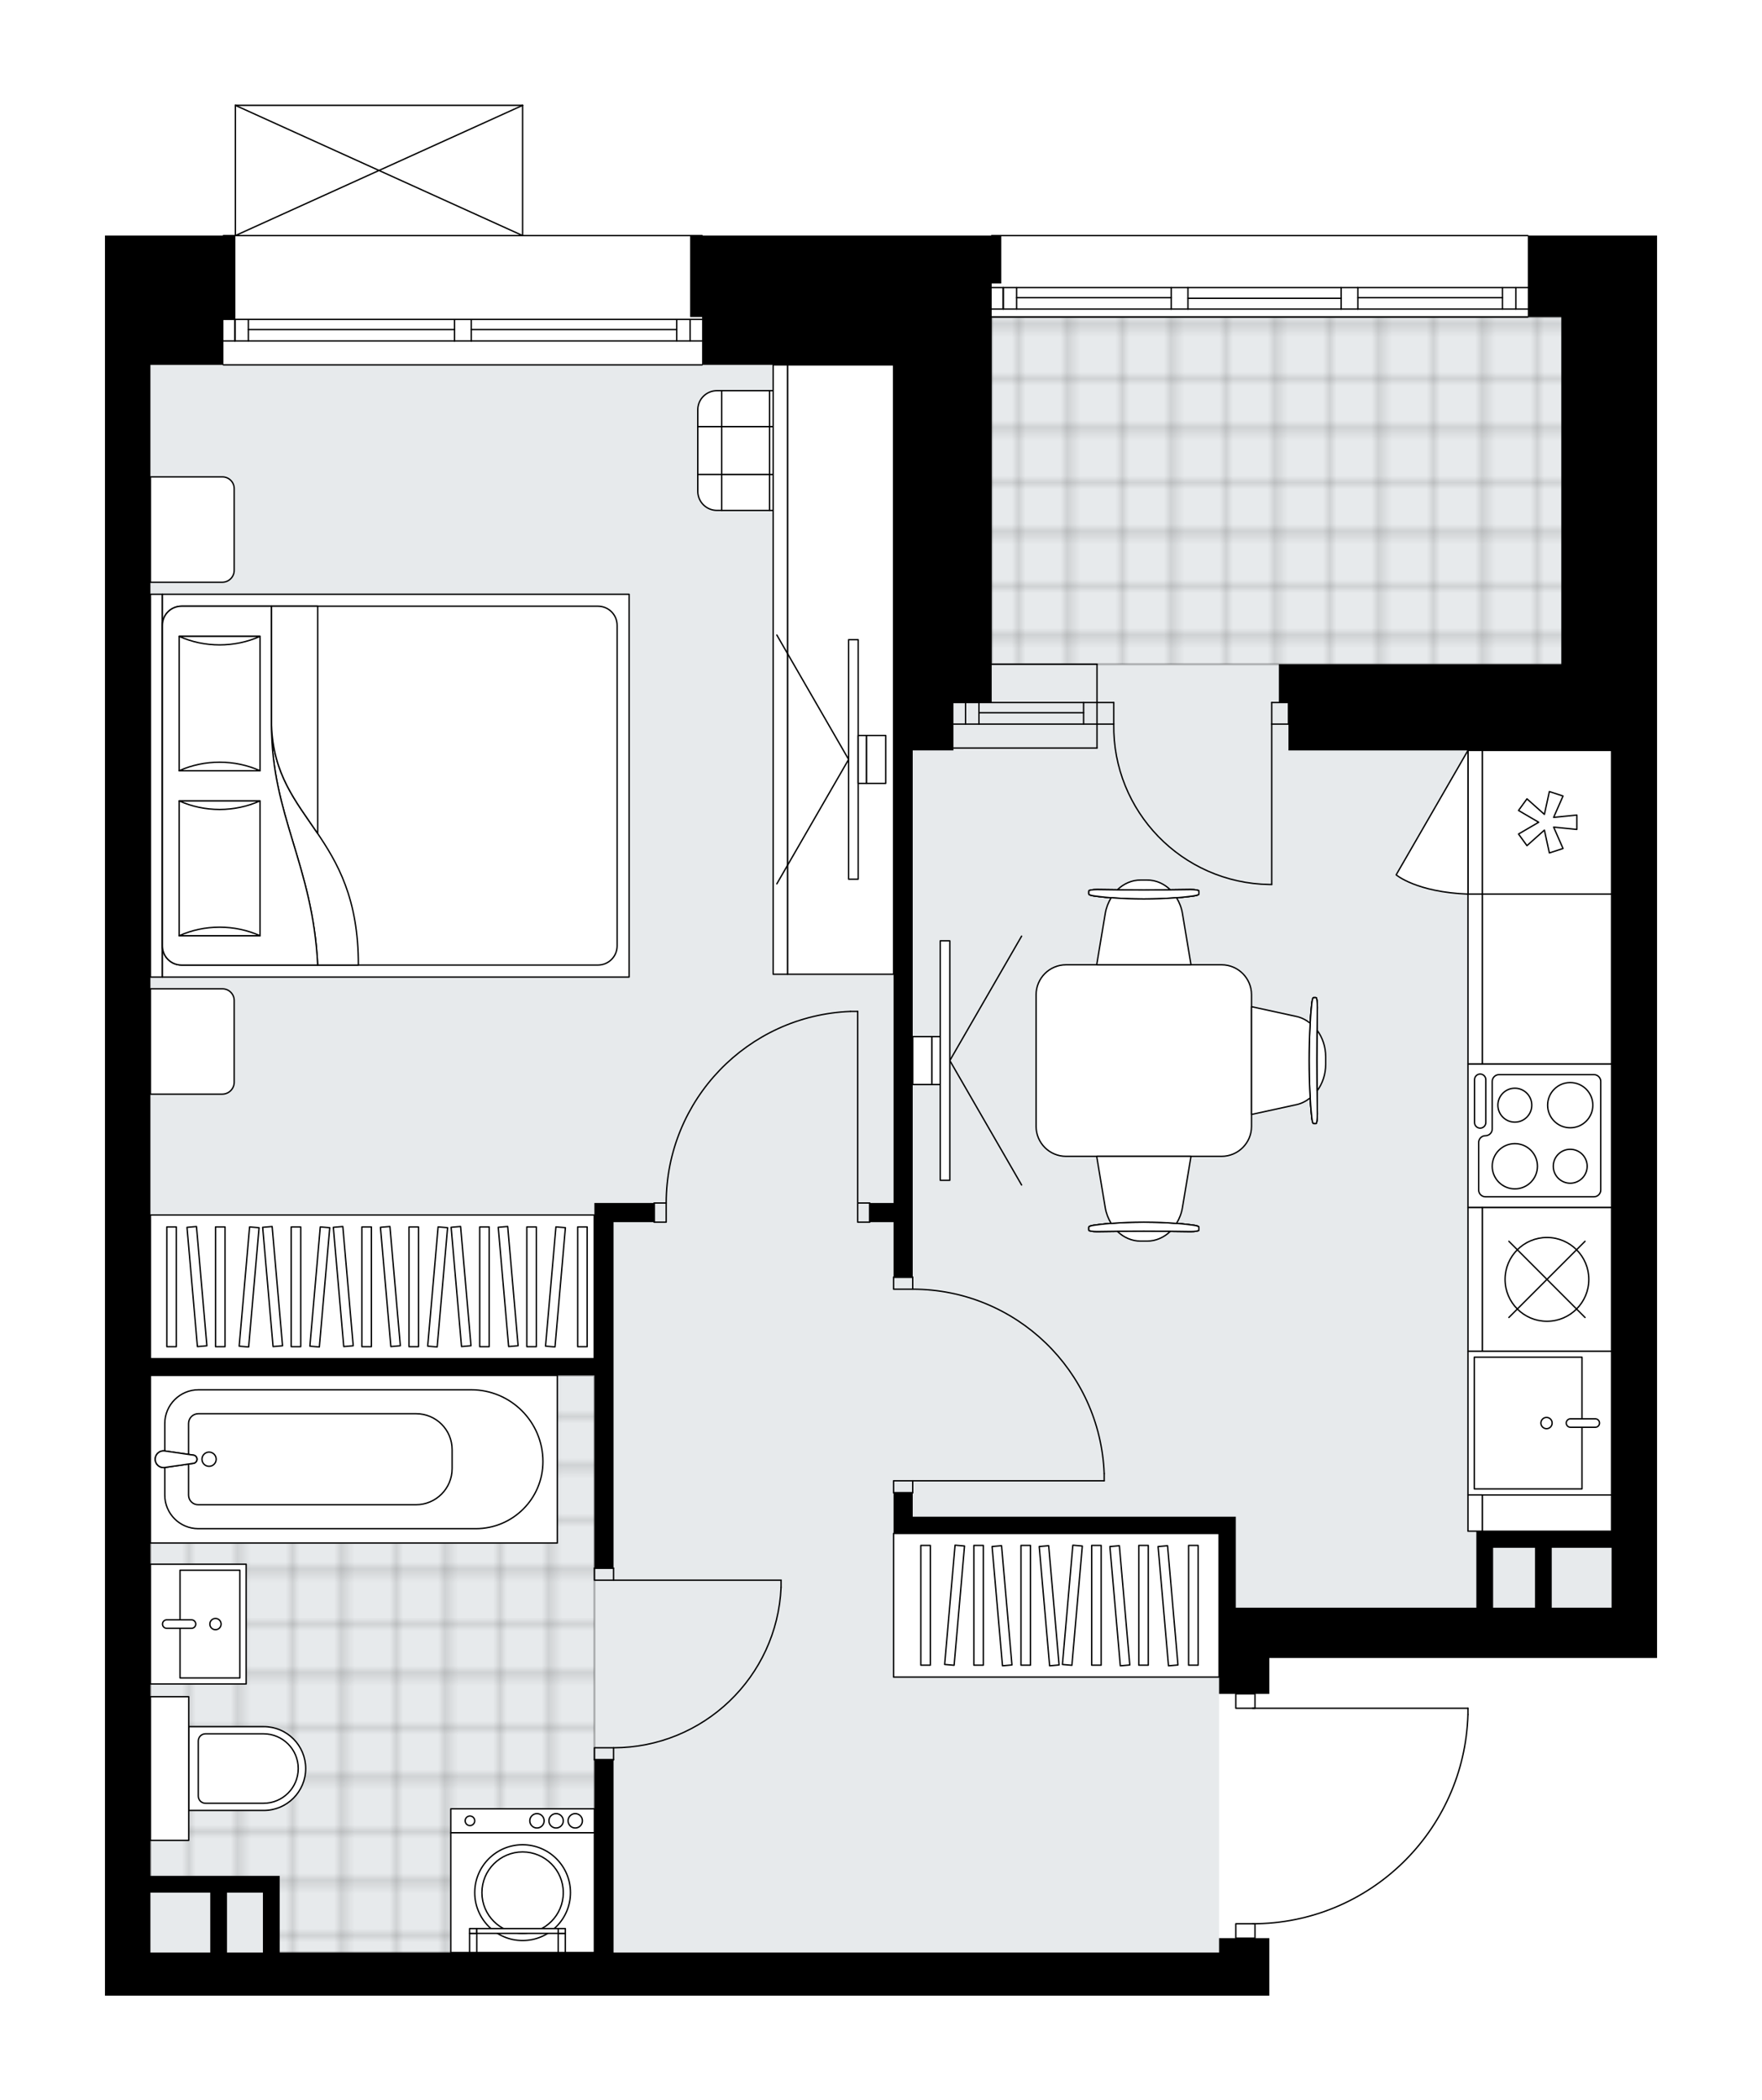 <svg xmlns="http://www.w3.org/2000/svg" xmlns:xlink="http://www.w3.org/1999/xlink" height="2000px" id="Layer_1" style="enable-background:new 0 0 1678.75 2000;" version="1.1" viewBox="0 0 1678.75 2000" width="1678.75px" x="0px" y="0px" xml:space="preserve">
<style type="text/css">
	.st0{fill:none;}
	.st1{opacity:0.25;fill:none;stroke:#000000;stroke-width:0.4;stroke-miterlimit:10;}
	.st2{fill:#FFFFFF;}
	.st3{fill:#E7EAEC;}
	
		.st4{fill:url(#SVGID_1_);stroke:#000000;stroke-width:2;stroke-linecap:round;stroke-linejoin:round;stroke-miterlimit:10;stroke-opacity:0.25;}
	
		.st5{fill:url(#SVGID_00000119830137274219346800000011912032111489385909_);stroke:#000000;stroke-width:2;stroke-linecap:round;stroke-linejoin:round;stroke-miterlimit:10;stroke-opacity:0.25;}
	.st6{fill:none;stroke:#000000;stroke-width:1.3;stroke-linecap:round;stroke-linejoin:round;stroke-miterlimit:10;}
	.st7{fill:#FFFFFF;stroke:#000000;stroke-width:1.3;stroke-linecap:round;stroke-linejoin:round;stroke-miterlimit:10;}
	.st8{font-family: 'Arial-BoldMT','Arial'; font-weight:bold;}
	.st9{font-size:119.515px;}
	.st10{font-size:101.128px;}
	.st11{font-family: 'ArialMT','Arial';}
	.st12{font-size:40px;}
</style>
<pattern height="14.57" id="New_Pattern_Swatch_2" patternUnits="userSpaceOnUse" style="overflow:visible;" viewBox="7.49 -22.06 14.57 14.57" width="14.57" x="-3933.13" y="-574.5">
	<g>
		<rect class="st0" height="14.57" width="14.57" x="7.49" y="-22.06" />
		<g>
			<rect class="st1" height="7.29" width="7.29" x="14.77" y="-7.49" />
		</g>
		<g>
			<rect class="st1" height="7.29" width="7.29" x="0.2" y="-7.49" />
		</g>
		<g>
			<rect class="st1" height="7.29" width="7.29" x="22.06" y="-14.77" />
		</g>
		<g>
			<rect class="st1" height="7.29" width="7.29" x="7.49" y="-14.77" />
			<rect class="st1" height="7.29" width="7.29" x="14.77" y="-22.06" />
		</g>
		<g>
			<rect class="st1" height="7.29" width="7.29" x="0.2" y="-22.06" />
		</g>
		<g>
			<rect class="st1" height="7.29" width="7.29" x="22.06" y="-29.35" />
		</g>
		<g>
			<rect class="st1" height="7.29" width="7.29" x="7.49" y="-29.35" />
		</g>
	</g>
</pattern>
<path class="st2" d="M1578.75,224.33v79.81v43.33V632.5v82.09  v816.34v47.88h-47.89h-321.52v34.2h-13.03c0,0,0,0,0,0v13.03h202.27c0.36,0,0.65,0.29,0.65,0.65v5.98c0,0,0,0.01,0,0.01  c0,0,0,0,0,0.01c-1.59,53.84-23.76,104.16-62.41,141.69c-37.94,36.84-87.74,57.41-140.52,58.16v13.07c0,0,0,0,0,0h13.03v54.73  h-47.89H935.72H100v-41.05V347.46v-43.33v-79.81h112.22c0,0,0,0,0,0c0-0.36,0.29-0.65,0.65-0.65h10.75V100.32c0,0,0-0.01,0-0.01  c0-0.04,0.01-0.07,0.02-0.11c0.01-0.05,0.01-0.1,0.03-0.15c0,0,0,0,0-0.01c0.01-0.02,0.03-0.04,0.04-0.06  c0.03-0.05,0.06-0.1,0.1-0.14c0.03-0.03,0.06-0.04,0.09-0.06c0.04-0.03,0.07-0.05,0.11-0.07c0.05-0.02,0.1-0.02,0.15-0.03  c0.03,0,0.06-0.02,0.09-0.02h0.02c0,0,0,0,0,0h273.59c0,0,0,0,0.01,0h0.01c0.03,0,0.05,0.01,0.08,0.02  c0.06,0.01,0.11,0.01,0.16,0.03c0.04,0.02,0.08,0.05,0.11,0.07c0.03,0.02,0.07,0.04,0.09,0.06c0.04,0.04,0.07,0.09,0.1,0.14  c0.01,0.02,0.03,0.04,0.04,0.06c0,0,0,0,0,0.01c0.02,0.04,0.02,0.1,0.03,0.15c0.01,0.04,0.02,0.07,0.02,0.11c0,0,0,0.01,0,0.01  v123.35h170.37c0.36,0,0.65,0.29,0.65,0.65c0,0,0,0,0,0h274.61c0,0,0,0,0,0c0-0.36,0.29-0.65,0.65-0.65h510.78  c0.36,0,0.65,0.29,0.65,0.65c0,0,0,0,0,0h31.27H1578.75z" id="background" />
<g id="floor">
	<polygon class="st3" points="1161.47,1530.92 1535.43,1530.92 1535.43,347.46 1535.43,301.86 944.84,301.86 944.84,347.46    143.32,347.46 143.32,1530.92 143.32,1859.28 1161.47,1859.28  " />
	<pattern id="SVGID_1_" patternTransform="matrix(6.588 0 0 6.588 20903.363 29690.453)" xlink:href="#New_Pattern_Swatch_2">
	</pattern>
	<polygon class="st4" points="261.2,1794.29 261.2,1859.28 566.32,1859.28 566.32,1309.74 143.32,1309.74 143.32,1794.29  " />
	
		<pattern id="SVGID_00000003827120861296554350000006930796132050332339_" patternTransform="matrix(6.588 0 0 6.588 20903.363 29690.453)" xlink:href="#New_Pattern_Swatch_2">
	</pattern>
	
		<polygon points="   1492.77,632.5 1492.77,301.86 944.84,301.86 944.84,632.5  " style="fill:url(#SVGID_00000003827120861296554350000006930796132050332339_);stroke:#000000;stroke-width:2;stroke-linecap:round;stroke-linejoin:round;stroke-miterlimit:10;stroke-opacity:0.25;" />
	<g id="LWPOLYLINE_00000079476738343465080590000002763455110859104186_">
		<rect class="st6" height="11.4" width="18.24" x="566.32" y="1493.3" />
	</g>
	<g id="LWPOLYLINE_00000168089361530872673340000011783471904544240309_">
		<rect class="st6" height="11.4" width="18.24" x="566.32" y="1664.32" />
	</g>
	<g id="LINE_00000167375847948192683210000013024470968702307466_">
		<line class="st6" x1="584.56" x2="566.32" y1="1493.3" y2="1493.3" />
	</g>
	<g id="LINE_00000090975820816872632880000017144900078246504087_">
		<line class="st6" x1="584.56" x2="566.32" y1="1675.72" y2="1675.72" />
	</g>
	<g id="LINE_00000016767817123297737020000002314690581021436062_">
		<line class="st6" x1="584.56" x2="744.18" y1="1504.7" y2="1504.7" />
	</g>
	<g id="ARC_00000158738763934608792310000001606541248774685073_">
		<path class="st6" d="M744.18,1511.54c-3.8,85.41-74.12,152.72-159.62,152.78" />
	</g>
	<g id="LINE_00000024709465052414005670000001712673225841441432_">
		<line class="st6" x1="744.18" x2="744.18" y1="1504.7" y2="1511.54" />
	</g>
	<g id="LWPOLYLINE_00000092440392166417628720000006142761386061605765_">
		<rect class="st6" height="11.4" width="18.24" x="851.35" y="1410.07" />
	</g>
	<g id="LWPOLYLINE_00000031200602504831085270000015235132705537762434_">
		<rect class="st6" height="11.4" width="18.24" x="851.35" y="1216.24" />
	</g>
	<g id="LINE_00000075140237799820094600000000835295951306174365_">
		<line class="st6" x1="869.59" x2="851.35" y1="1421.47" y2="1421.47" />
	</g>
	<g id="LINE_00000116955014589049770860000006626444925249195652_">
		<line class="st6" x1="869.59" x2="851.35" y1="1216.24" y2="1216.24" />
	</g>
	<g id="LINE_00000046337084703874118150000018058945025455022239_">
		<line class="st6" x1="869.59" x2="1052.01" y1="1410.07" y2="1410.07" />
	</g>
	<g id="LINE_00000150088032991288305000000005324945203940950172_">
		<line class="st6" x1="1052.01" x2="1052.01" y1="1403.23" y2="1410.07" />
	</g>
	<g id="ARC_00000113320017766793438470000006783428152540591272_">
		<path class="st6" d="M869.59,1227.64c98.09,0.05,178.62,77.57,182.42,175.58" />
	</g>
	<g id="LWPOLYLINE_00000118354697007016917900000001631958160100444047_">
		<rect class="st6" height="18.24" width="11.4" x="817.14" y="1145.56" />
	</g>
	<g id="LWPOLYLINE_00000163771219791028019650000005068870805730342846_">
		<rect class="st6" height="18.24" width="11.4" x="623.32" y="1145.56" />
	</g>
	<g id="LINE_00000088093264340130281790000006779844182289618592_">
		<line class="st6" x1="828.55" x2="828.55" y1="1145.56" y2="1163.8" />
	</g>
	<g id="LINE_00000151510264493733168150000006404131819948928661_">
		<line class="st6" x1="623.32" x2="623.32" y1="1145.56" y2="1163.8" />
	</g>
	<g id="LINE_00000031206306489098511820000013606952726054606232_">
		<line class="st6" x1="817.14" x2="817.14" y1="1145.56" y2="963.13" />
	</g>
	<g id="LINE_00000099634214510455880580000012095062351439640999_">
		<line class="st6" x1="810.3" x2="817.14" y1="963.13" y2="963.13" />
	</g>
	<g id="ARC_00000073723304534099878910000011167578524708103823_">
		<path class="st6" d="M634.72,1145.56c0.05-98.09,77.57-178.62,175.58-182.42" />
	</g>
	<g id="LWPOLYLINE_00000106853010048542270240000016351989532446142652_">
		<rect class="st6" height="13.68" width="18.24" x="1177.43" y="1831.92" />
	</g>
	<g id="LWPOLYLINE_00000001646558533880439580000014479852008642583720_">
		<rect class="st6" height="13.68" width="18.24" x="1177.43" y="1613.01" />
	</g>
	<g id="LWPOLYLINE_00000033368889136862343040000011351295295199950496_">
		<path class="st6" d="M1398.59,1632.67c-3.29,110.98-94.2,199.24-205.22,199.25" />
	</g>
	<g id="LINE_00000036244903339031707640000016217098832764444071_">
		<line class="st6" x1="1193.37" x2="1398.59" y1="1626.69" y2="1626.69" />
	</g>
	<g id="LINE_00000143578334728870110480000000774085236715841682_">
		<line class="st6" x1="1398.59" x2="1398.59" y1="1626.69" y2="1632.67" />
	</g>
	<g id="ARC_00000020363410183849138430000000354647288855743882_">
		<path class="st6" d="M1061.13,689.5c-1.24,83.12,65.13,151.52,148.26,152.76c0.75,0.01,1.49,0.02,2.24,0.02" />
	</g>
	<g id="LINE_00000041999199859982109310000013379686800993958049_">
		<line class="st6" x1="1211.63" x2="1211.63" y1="689.5" y2="842.28" />
	</g>
	<g id="LINE_00000017495312176280636600000000587134996697291153_">
		<line class="st6" x1="1045.17" x2="1061.13" y1="689.5" y2="689.5" />
	</g>
	<g id="LINE_00000103263872466359020360000008128681215976884659_">
		<line class="st6" x1="1061.13" x2="1061.13" y1="689.5" y2="668.98" />
	</g>
	<g id="LINE_00000067226556071660960600000016842744277139771041_">
		<line class="st6" x1="1061.13" x2="1045.17" y1="668.98" y2="668.98" />
	</g>
	<g id="LINE_00000096025032232162929040000005561192894558190747_">
		<line class="st6" x1="1227.59" x2="1211.63" y1="668.98" y2="668.98" />
	</g>
	<g id="LINE_00000044156369847815742880000002037047774916292799_">
		<line class="st6" x1="1211.63" x2="1211.63" y1="668.98" y2="689.5" />
	</g>
	<g id="LINE_00000119104939380269263840000006038208162398786232_">
		<line class="st6" x1="1211.63" x2="1227.59" y1="689.5" y2="689.5" />
	</g>
	<g id="LINE_00000147198118965658083790000009099950296517147811_">
		<line class="st6" x1="1227.59" x2="1227.59" y1="668.98" y2="689.5" />
	</g>
	<g id="LINE_00000013889399208055650210000014328422765209251974_">
		<line class="st6" x1="212.87" x2="668.93" y1="224.33" y2="224.33" />
	</g>
	<g id="LINE_00000177461935585843156500000000162817904951241629_">
		<line class="st6" x1="668.93" x2="448.99" y1="324.66" y2="324.66" />
	</g>
	<g id="LINE_00000012444945395133309880000007020068154329367966_">
		<line class="st6" x1="433.03" x2="212.87" y1="324.66" y2="324.66" />
	</g>
	<g id="LINE_00000124142912954580892260000006919061211455940527_">
		<line class="st6" x1="223.87" x2="223.87" y1="304.14" y2="324.66" />
	</g>
	<g id="LINE_00000155141599856101334960000005974950331945888144_">
		<line class="st6" x1="657.53" x2="657.53" y1="304.14" y2="324.66" />
	</g>
	<g id="LINE_00000108285289803360531510000009157205616979436943_">
		<line class="st6" x1="668.93" x2="448.99" y1="304.14" y2="304.14" />
	</g>
	<g id="LINE_00000017481250182110259320000012403224587300916153_">
		<line class="st6" x1="433.03" x2="212.87" y1="304.14" y2="304.14" />
	</g>
	<g id="LINE_00000052087559621281161620000015758951908211219606_">
		<line class="st6" x1="433.03" x2="236.64" y1="313.83" y2="313.83" />
	</g>
	<g id="LINE_00000180341777046029788690000018036910005089507720_">
		<line class="st6" x1="644.76" x2="448.99" y1="313.83" y2="313.83" />
	</g>
	<g id="LINE_00000036224773555322709360000004861840107606020228_">
		<line class="st6" x1="644.76" x2="644.76" y1="324.66" y2="304.14" />
	</g>
	<g id="LINE_00000001663655128493420290000008480158487614881161_">
		<line class="st6" x1="223.87" x2="223.87" y1="304.14" y2="324.66" />
	</g>
	<g id="LINE_00000142860316647154268880000004163704157492377257_">
		<line class="st6" x1="236.64" x2="236.64" y1="324.66" y2="304.14" />
	</g>
	<g id="LINE_00000048463191009792440490000008812324475039415437_">
		<line class="st6" x1="448.99" x2="448.99" y1="304.14" y2="324.66" />
	</g>
	<g id="LINE_00000179618751278819441550000015643520802862584960_">
		<line class="st6" x1="448.99" x2="433.03" y1="324.66" y2="324.66" />
	</g>
	<g id="LINE_00000162348076350589008830000008542438300081178767_">
		<line class="st6" x1="433.03" x2="433.03" y1="324.66" y2="304.14" />
	</g>
	<g id="LINE_00000075872702054868623220000018023566772088172697_">
		<line class="st6" x1="433.03" x2="448.99" y1="304.14" y2="304.14" />
	</g>
	<g id="LINE_00000065796002647049509600000009928473091935797390_">
		<line class="st6" x1="668.93" x2="212.87" y1="347.46" y2="347.46" />
	</g>
	<g id="LINE_00000158001476295214717100000014510984338791157407_">
		<line class="st6" x1="1045.17" x2="908.36" y1="689.5" y2="689.5" />
	</g>
	<g id="LINE_00000114783418334582282770000003986524937054504086_">
		<line class="st6" x1="1045.17" x2="908.36" y1="668.98" y2="668.98" />
	</g>
	<g id="LINE_00000156570016880209479010000004207228144472604061_">
		<line class="st6" x1="1032.4" x2="932.69" y1="678.68" y2="678.68" />
	</g>
	<g id="LINE_00000096017023827889556070000007481290577006835376_">
		<line class="st6" x1="919.92" x2="919.92" y1="689.5" y2="668.98" />
	</g>
	<g id="LINE_00000013159660736839414070000004392444719029590952_">
		<line class="st6" x1="1032.4" x2="1032.4" y1="689.5" y2="668.98" />
	</g>
	<g id="LINE_00000142898476660300375340000004919580288820470193_">
		<line class="st6" x1="1045.17" x2="908.36" y1="712.3" y2="712.3" />
	</g>
	<g id="LINE_00000061450568193433061990000004111675246695512192_">
		<line class="st6" x1="944.84" x2="1045.17" y1="632.49" y2="632.49" />
	</g>
	<g id="LINE_00000069359849209233555530000001339871527430911908_">
		<line class="st6" x1="932.69" x2="932.69" y1="689.52" y2="668.99" />
	</g>
	<g id="LINE_00000107577489816834912260000011540998148118537646_">
		<line class="st6" x1="1045.17" x2="1045.17" y1="712.3" y2="632.49" />
	</g>
	<g id="LINE_00000060722481098472337300000017113021397858158732_">
		<line class="st6" x1="944.84" x2="1455.62" y1="224.33" y2="224.33" />
	</g>
	<g id="LINE_00000127741241806594025110000015258145600374949761_">
		<line class="st6" x1="955.83" x2="955.83" y1="273.81" y2="294.33" />
	</g>
	<g id="LINE_00000018226297255765179180000017784012384232017821_">
		<line class="st6" x1="1444.22" x2="1444.22" y1="273.81" y2="294.33" />
	</g>
	<g id="LINE_00000142890573612284843320000001204874769622640037_">
		<line class="st6" x1="1115.86" x2="968.6" y1="283.5" y2="283.5" />
	</g>
	<g id="LINE_00000136400589909564623980000012839910546822027651_">
		<line class="st6" x1="1431.45" x2="1293.72" y1="283.5" y2="283.5" />
	</g>
	<g id="LINE_00000168805764661381343290000002017102064318476460_">
		<line class="st6" x1="1431.45" x2="1431.45" y1="294.33" y2="273.81" />
	</g>
	<g id="LINE_00000138557202913164074650000014224025124260159626_">
		<line class="st6" x1="955.83" x2="955.83" y1="273.81" y2="294.33" />
	</g>
	<g id="LINE_00000008866295040248273800000010152558501275616419_">
		<line class="st6" x1="968.6" x2="968.6" y1="294.33" y2="273.81" />
	</g>
	<g id="LINE_00000011713347813492389310000002180070320840990371_">
		<line class="st6" x1="1131.82" x2="1131.82" y1="273.81" y2="294.33" />
	</g>
	<g id="LINE_00000047019482989733397130000006816396093632275630_">
		<line class="st6" x1="1131.82" x2="1115.86" y1="294.33" y2="294.33" />
	</g>
	<g id="LINE_00000125565672603867022530000001723180666960396455_">
		<line class="st6" x1="1115.86" x2="1115.86" y1="294.33" y2="273.81" />
	</g>
	<g id="LINE_00000091004729903650446740000006828977440694302625_">
		<line class="st6" x1="1115.86" x2="1131.82" y1="273.81" y2="273.81" />
	</g>
	<g id="LINE_00000150823500935990388260000008489633767740009369_">
		<line class="st6" x1="1455.62" x2="944.84" y1="301.86" y2="301.86" />
	</g>
	<g id="LINE_00000177458336114008919220000001256357686044671388_">
		<line class="st6" x1="1293.72" x2="1293.72" y1="273.81" y2="294.33" />
	</g>
	<g id="LINE_00000030446729056674825550000001474818649268789169_">
		<line class="st6" x1="1293.72" x2="1277.76" y1="294.33" y2="294.33" />
	</g>
	<g id="LINE_00000151534196673924451930000007728521744416113298_">
		<line class="st6" x1="1277.76" x2="1277.76" y1="294.33" y2="273.81" />
	</g>
	<g id="LINE_00000098932953906792268650000018128752969200763295_">
		<line class="st6" x1="1277.76" x2="1293.72" y1="273.81" y2="273.81" />
	</g>
	<g id="LINE_00000075851899662390799760000006885589988152736677_">
		<line class="st6" x1="1277.76" x2="1131.82" y1="284.07" y2="284.07" />
	</g>
	<g id="LWPOLYLINE_00000146459769526044738380000012627699002957528456_">
		<line class="st6" x1="1293.72" x2="1455.62" y1="273.81" y2="273.81" />
	</g>
	<g id="LWPOLYLINE_00000034079792174882221050000006868162197132203658_">
		<line class="st6" x1="1277.76" x2="1131.82" y1="273.81" y2="273.81" />
	</g>
	<g id="LWPOLYLINE_00000002381073924289032710000007896722182666803344_">
		<line class="st6" x1="1115.86" x2="944.84" y1="273.81" y2="273.81" />
	</g>
	<g id="LWPOLYLINE_00000159457167024108838110000008934303485267046557_">
		<line class="st6" x1="1293.72" x2="1455.62" y1="294.33" y2="294.33" />
	</g>
	<g id="LWPOLYLINE_00000103245867877877682690000009430564139189613752_">
		<line class="st6" x1="1277.76" x2="1131.82" y1="294.33" y2="294.33" />
	</g>
	<g id="LWPOLYLINE_00000137097268145096334430000004811927627105203610_">
		<line class="st6" x1="1115.86" x2="944.84" y1="294.33" y2="294.33" />
	</g>
	<g id="LINE_00000140696774759849099470000014114736885972022197_">
		<line class="st6" x1="224.27" x2="497.91" y1="100.32" y2="100.32" />
	</g>
	<g id="LINE_00000094612857740765930540000003913979837765232061_">
		<line class="st6" x1="497.91" x2="497.91" y1="100.32" y2="224.33" />
	</g>
	<g id="LINE_00000003821565195215139010000010791851346877228715_">
		<line class="st6" x1="224.27" x2="224.27" y1="224.33" y2="100.32" />
	</g>
	<g id="LWPOLYLINE_00000005249162332879859390000014756840121141376441_">
		<line class="st6" x1="497.91" x2="224.27" y1="224.33" y2="100.32" />
	</g>
	<g id="LWPOLYLINE_00000060712904714292775920000011952581369829506728_">
		<line class="st6" x1="224.27" x2="497.91" y1="224.33" y2="100.32" />
	</g>
	<path d="M1487.54,224.33h-31.92v77.53h31.92v2.28v43.33V632.5h-259.95h-9.12v36.48h9.12v45.61h307.84v743.37h-57.01h-15.96v0.19   l-0.05-0.19h-39.86h-15.96v72.97h-229.17v-86.65h-15.96H869.59v-22.8h-18.24v22.8v15.96h310.12v70.69v47.88v34.2h47.89v-34.2   h321.52h47.89v-47.88V714.58V632.5V347.46v-43.33v-79.81H1487.54z M1422.56,1530.92v-57.01h39.9v57.01H1422.56z M1535.43,1530.92   h-4.56h-52.45v-57.01h57.01V1530.92z" />
	<polygon points="668.93,347.46 851.35,347.46 851.35,668.98 851.35,714.58 851.35,1145.55 828.55,1145.55 828.55,1163.8    851.35,1163.8 851.35,1216.24 869.59,1216.24 869.59,714.58 908.36,714.58 908.36,668.98 944.84,668.98 944.84,301.86    944.84,269.93 953.96,269.93 953.96,224.33 944.84,224.33 657.53,224.33 657.53,301.86 668.93,301.86  " />
	<path d="M1161.47,1859.28H935.72H584.56v-183.56h-18.24v183.56H266.46v-57.01v-15.96h-50.17h-72.97v-476.58h422.99v183.56h18.24   v-329.5h38.76v-18.24h-38.76h-18.24v148.22H143.32V347.46h69.55v-43.33h11.4v-79.81H100v79.81v43.33v1511.82v41.05h835.72h225.75   h47.89v-54.73h-47.89V1859.28z M143.32,1859.28v-57.01h57.01v57.01H143.32z M216.29,1859.28v-57.01h34.2v57.01H216.29z" />
</g>
<g id="mebel">
	<g>
		
			<rect class="st7" height="22.8" transform="matrix(-1 -1.224647e-16 1.224647e-16 -1 995.814 3467.729)" width="136.82" x="429.5" y="1722.46" />
		
			<rect class="st7" height="114.01" transform="matrix(-1 -1.224647e-16 1.224647e-16 -1 995.814 3604.546)" width="136.82" x="429.5" y="1745.27" />
		<g id="CIRCLE_00000007406462380799825890000007070746691634236812_">
			<circle class="st7" cx="497.91" cy="1802.27" r="45.61" />
		</g>
		<g id="CIRCLE_00000016759432797241255510000008947277867906200503_">
			<circle class="st7" cx="497.91" cy="1802.27" r="38.76" />
		</g>
		<g id="CIRCLE_00000049200998363345697600000006812561167391605912_">
			<circle class="st7" cx="447.74" cy="1733.86" r="4.56" />
		</g>
		<g id="CIRCLE_00000084489090882181376500000001747419461139215505_">
			<circle class="st7" cx="511.59" cy="1733.86" r="6.84" />
		</g>
		<g id="CIRCLE_00000133523525551864057940000016359394970743112839_">
			<circle class="st7" cx="529.83" cy="1733.86" r="6.84" />
		</g>
		<g id="CIRCLE_00000039092021367156749770000015767334773159886516_">
			<circle class="st7" cx="548.07" cy="1733.86" r="6.84" />
		</g>
	</g>
	<g>
		
			<rect class="st7" height="91.21" transform="matrix(-4.490737e-11 1 -1 -4.490737e-11 1735.48 1357.619)" width="114.02" x="131.92" y="1500.94" />
		
			<rect class="st7" height="57.01" transform="matrix(-4.484875e-11 1 -1 -4.484875e-11 1746.555 1346.497)" width="102.61" x="148.72" y="1518.02" />
		<path class="st7" d="M186.51,1546.53L186.51,1546.53c0-2.23-1.81-4.03-4.03-4.03h-23.64c-2.23,0-4.03,1.81-4.03,4.03l0,0    c0,2.23,1.81,4.03,4.03,4.03h23.64C184.7,1550.56,186.51,1548.75,186.51,1546.53z" />
		<circle class="st7" cx="205.29" cy="1546.53" r="5.36" />
	</g>
	<g>
		
			<rect class="st7" height="387.65" transform="matrix(1.345733e-10 -1 1 1.345733e-10 -1052.396 1726.692)" width="159.62" x="257.34" y="1195.72" />
		<g id="ARC_00000043450189844772626070000009188991643473929108_">
			<path class="st7" d="M156.99,1397.42c-0.76,0.11-1.54,0.11-2.3,0c-4.35-0.63-7.36-4.67-6.73-9.02c0.63-4.35,4.67-7.36,9.02-6.73     l27.84,4.06c1.29,0.38,2.29,1.39,2.68,2.68c0.63,2.11-0.57,4.32-2.68,4.95L156.99,1397.42z" />
		</g>
		<path class="st7" d="M157.01,1355.57v26.1l27.83,4.06c1.29,0.38,2.29,1.39,2.68,2.68c0.63,2.11-0.57,4.32-2.68,4.95l-27.83,4.06    v26.33c0,17.63,14.29,31.92,31.92,31.92h264.46c35.29,0,63.9-28.61,63.9-63.9c0-37.75-30.61-68.36-68.36-68.36H189.16    C171.4,1323.42,157.01,1337.81,157.01,1355.57z" />
		<path class="st7" d="M179.65,1355.5v29.47l5.19,0.76c1.29,0.38,2.29,1.39,2.68,2.68c0.63,2.11-0.57,4.32-2.68,4.95l-5.19,0.76    v29.63c0,5.04,4.08,9.12,9.12,9.12h207.56c19.01,0,34.42-15.41,34.42-34.42v-18.03c0-18.89-15.31-34.2-34.2-34.2H188.93    C183.8,1346.22,179.65,1350.37,179.65,1355.5z" />
		<g id="ARC_00000115498023221827259830000011580904152302223235_">
			<path class="st7" d="M156.99,1397.42c-0.76,0.11-1.54,0.11-2.3,0c-4.35-0.63-7.36-4.67-6.73-9.02c0.63-4.35,4.67-7.36,9.02-6.73     l27.84,4.06c1.29,0.38,2.29,1.39,2.68,2.68c0.63,2.11-0.57,4.32-2.68,4.95L156.99,1397.42z" />
		</g>
		<circle class="st7" cx="199.19" cy="1389.54" r="6.77" />
	</g>
	<g>
		<path class="st7" d="M291.24,1684.09L291.24,1684.09c0-22.04-17.87-39.9-39.9-39.9h-71.53V1724h71.53    C273.38,1724,291.24,1706.13,291.24,1684.09z" />
		
			<rect class="st7" height="36.48" transform="matrix(8.938254e-11 1 -1 8.938254e-11 1845.662 1522.528)" width="136.82" x="93.16" y="1665.85" />
		<path class="st7" d="M284.16,1684.09L284.16,1684.09c0-18.26-14.8-33.06-33.06-33.06h-55.33c-3.78,0-6.84,3.06-6.84,6.84v52.45    c0,3.78,3.06,6.84,6.84,6.84h55.33C269.36,1717.16,284.16,1702.36,284.16,1684.09z" />
	</g>
	<g>
		
			<rect class="st7" height="18.24" transform="matrix(-1 -4.387391e-11 4.387391e-11 -1 1070.424 3700.317)" width="6.84" x="531.79" y="1841.04" />
		
			<rect class="st7" height="4.56" transform="matrix(-1 -4.387391e-11 4.387391e-11 -1 1070.424 3677.514)" width="6.84" x="531.79" y="1836.48" />
		
			<rect class="st7" height="18.24" transform="matrix(-1 -4.679913e-11 4.679913e-11 -1 901.684 3700.317)" width="6.84" x="447.42" y="1841.04" />
		
			<rect class="st7" height="4.56" transform="matrix(-1 -4.679913e-11 4.679913e-11 -1 901.684 3677.514)" width="6.84" x="447.42" y="1836.48" />
		<rect class="st7" height="4.56" width="77.53" x="454.26" y="1836.48" />
	</g>
	<g>
		
			<rect class="st7" height="136.82" transform="matrix(-4.496155e-11 1 -1 -4.496155e-11 2822.145 -111.898)" width="136.83" x="1398.61" y="1286.72" />
		
			<rect class="st7" height="102.61" transform="matrix(-4.480257e-11 1 -1 -4.480257e-11 2811.023 -100.823)" width="125.41" x="1393.22" y="1303.79" />
		<path class="st7" d="M1492.25,1355.1L1492.25,1355.1c0-2.23,1.81-4.03,4.03-4.03h23.64c2.23,0,4.03,1.81,4.03,4.03l0,0    c0,2.23-1.81,4.03-4.03,4.03h-23.64C1494.05,1359.13,1492.25,1357.33,1492.25,1355.1z" />
		<circle class="st7" cx="1473.46" cy="1355.1" r="5.36" />
	</g>
	<g>
		
			<rect class="st7" height="136.82" transform="matrix(-4.495089e-11 1 -1 -4.495089e-11 2548.508 -385.535)" width="136.82" x="1398.61" y="1013.08" />
		<path class="st7" d="M1518.64,1023.34h-90.45c-3.57,0-6.46,2.89-6.46,6.46v45.23c0,3.57-2.89,6.46-6.46,6.46l0,0    c-3.57,0-6.46,2.89-6.46,6.46v45.23c0,3.57,2.89,6.46,6.46,6.46h103.37c3.57,0,6.46-2.89,6.46-6.46V1029.8    C1525.11,1026.23,1522.21,1023.34,1518.64,1023.34z" />
		<path class="st7" d="M1404.86,1068.91v-40.76c0-2.97,2.41-5.38,5.38-5.38l0,0c2.97,0,5.38,2.41,5.38,5.38v40.76    c0,2.97-2.41,5.38-5.38,5.38l0,0C1407.27,1074.3,1404.86,1071.89,1404.86,1068.91z" />
		<circle class="st7" cx="1496.03" cy="1052.41" r="21.54" />
		<circle class="st7" cx="1443.27" cy="1110.56" r="21.54" />
		<circle class="st7" cx="1443.27" cy="1052.41" r="16.15" />
		<circle class="st7" cx="1496.03" cy="1110.56" r="16.15" />
	</g>
	<g>
		
			<rect class="st7" height="123.13" transform="matrix(-4.495089e-11 1 -1 -4.495089e-11 2692.165 -255.56)" width="136.82" x="1405.45" y="1156.74" />
		
			<rect class="st7" height="13.68" transform="matrix(-4.495089e-11 1 -1 -4.495089e-11 2623.757 -187.152)" width="136.82" x="1337.05" y="1211.46" />
		<circle class="st7" cx="1473.86" cy="1218.3" r="39.9" />
		<line class="st7" x1="1510.14" x2="1437.58" y1="1254.58" y2="1182.02" />
		<line class="st7" x1="1437.58" x2="1510.14" y1="1254.58" y2="1182.02" />
	</g>
	<g>
		
			<rect class="st7" height="123.13" transform="matrix(-4.493755e-11 -1 1 -4.493755e-11 690.87 2256.855)" width="136.82" x="1405.45" y="721.42" />
		
			<rect class="st7" height="13.68" transform="matrix(-4.493755e-11 -1 1 -4.493755e-11 622.462 2188.447)" width="136.82" x="1337.05" y="776.15" />
		<polygon class="st7" points="1480.23,787.62 1502.37,789.83 1502.37,776.15 1480.23,778.36 1489.18,758 1476.16,753.77     1471.43,775.5 1454.82,760.7 1446.78,771.77 1465.99,782.99 1446.78,794.21 1454.82,805.28 1471.43,790.48 1476.16,812.21     1489.18,807.99   " />
		<path class="st7" d="M1398.61,714.58l-68.41,118.49c0,0,19.26,16.51,68.41,18.33V714.58z" />
	</g>
	<g>
		<path class="st7" d="M223.13,465.31v77.74c0,6.3-5.1,11.4-11.4,11.4h-68.41V454.13h68.62    C218.13,454.13,223.13,459.13,223.13,465.31z" />
		<path class="st7" d="M223.13,952.77v77.74c0,6.3-5.1,11.4-11.4,11.4h-68.41V941.59h68.62    C218.13,941.59,223.13,946.59,223.13,952.77z" />
		<g>
			
				<rect class="st7" height="11.4" transform="matrix(3.142960e-10 1 -1 3.142960e-10 897.151 599.1)" width="364.53" x="-33.24" y="742.42" />
			
				<rect class="st7" height="444.65" transform="matrix(3.142107e-10 1 -1 3.142107e-10 1125.178 371.072)" width="364.53" x="194.79" y="525.8" />
			<path class="st7" d="M154.73,595.5v305.24c0,10.07,8.17,18.24,18.24,18.24h396.77c10.07,0,18.24-8.17,18.24-18.24V595.5     c0-10.07-8.17-18.24-18.24-18.24H172.97C162.89,577.26,154.73,585.43,154.73,595.5z" />
			<path class="st7" d="M302.67,918.99c-4.67-95.34-43.96-142.59-43.99-228.44c3.11,91.86,82.93,101.67,82.76,228.44L302.67,918.99z     " />
			<g>
				<path class="st7" d="M302.67,918.99c-4.67-95.34-43.96-142.59-43.99-228.44l0-113.29h-85.72c-10.07,0-18.24,8.17-18.24,18.24      v305.24c0,10.07,8.17,18.24,18.24,18.24L302.67,918.99L302.67,918.99z" />
			</g>
			
				<rect class="st7" height="77" transform="matrix(3.143333e-10 1 -1 3.143333e-10 879.177 460.73)" width="127.92" x="145.26" y="631.45" />
			<path class="st7" d="M247.72,733.92c-24.19-10.83-52.81-10.83-77,0H247.72z" />
			<path class="st7" d="M170.72,605.99c24.19,10.83,52.81,10.83,77,0H170.72z" />
			
				<rect class="st7" height="77" transform="matrix(3.144434e-10 1 -1 3.144434e-10 1036.079 617.631)" width="128.42" x="145.02" y="788.36" />
			<path class="st7" d="M247.72,891.06c-24.19-10.88-52.81-10.88-77,0H247.72z" />
			<path class="st7" d="M170.72,762.65c24.19,10.88,52.81,10.88,77,0H170.72z" />
			<g>
				<path class="st7" d="M258.68,690.55V577.26h43.99v216.46C281.92,763.05,260.27,737.52,258.68,690.55z" />
			</g>
		</g>
	</g>
	<g>
		
			<rect class="st7" height="422.83" transform="matrix(-1.480151e-10 1 -1 -1.480151e-10 1580.103 870.626)" width="136.82" x="286.33" y="1013.95" />
		<g>
			
				<rect class="st7" height="9.06" transform="matrix(-1.347173e-10 1 -1 -1.347173e-10 1731.809 718.92)" width="114.01" x="449.44" y="1220.83" />
			
				<rect class="st7" height="9.06" transform="matrix(-1.348132e-10 1 -1 -1.348132e-10 1780.263 670.466)" width="114.01" x="497.89" y="1220.83" />
			
				<rect class="st7" height="9.06" transform="matrix(-1.349722e-10 1 -1 -1.349722e-10 1686.914 763.816)" width="114.01" x="404.54" y="1220.83" />
			
				<rect class="st7" height="9.06" transform="matrix(-1.350841e-10 1 -1 -1.350841e-10 1619.57 831.159)" width="114.01" x="337.2" y="1220.83" />
			
				<rect class="st7" height="9.06" transform="matrix(-1.347972e-10 1 -1 -1.347972e-10 1574.675 876.054)" width="114.01" x="292.3" y="1220.83" />
			
				<rect class="st7" height="9.06" transform="matrix(-1.348132e-10 1 -1 -1.348132e-10 1507.332 943.398)" width="114.01" x="224.96" y="1220.83" />
			
				<rect class="st7" height="9.06" transform="matrix(-0.087 0.996 -0.996 -0.087 1795.69 805.283)" width="114.01" x="471.89" y="1220.83" />
			
				<rect class="st7" height="9.06" transform="matrix(-0.087 0.996 -0.996 -0.087 1673.669 917.094)" width="114.01" x="359.65" y="1220.83" />
			
				<rect class="st7" height="9.06" transform="matrix(-0.087 0.996 -0.996 -0.087 1551.648 1028.906)" width="114.01" x="247.41" y="1220.83" />
			
				<rect class="st7" height="9.06" transform="matrix(0.087 0.996 -0.996 0.087 1662.515 636.412)" width="114.01" x="426.99" y="1220.83" />
			
				<rect class="st7" height="9.06" transform="matrix(0.087 0.996 -0.996 0.087 1621.533 681.137)" width="114.01" x="382.09" y="1220.83" />
			
				<rect class="st7" height="9.06" transform="matrix(0.087 0.996 -0.996 0.087 1560.059 748.224)" width="114.01" x="314.75" y="1220.83" />
			
				<rect class="st7" height="9.06" transform="matrix(0.087 0.996 -0.996 0.087 1519.076 792.948)" width="114.01" x="269.86" y="1220.83" />
			
				<rect class="st7" height="9.06" transform="matrix(-0.087 0.996 -0.996 -0.087 1478.435 1095.993)" width="114.01" x="180.06" y="1220.83" />
			
				<rect class="st7" height="9.06" transform="matrix(0.087 0.996 -0.996 0.087 1457.602 860.035)" width="114.01" x="202.51" y="1220.83" />
			
				<rect class="st7" height="9.06" transform="matrix(-1.347972e-10 1 -1 -1.347972e-10 1435.24 1015.489)" width="114.01" x="152.87" y="1220.83" />
			
				<rect class="st7" height="9.06" transform="matrix(-1.348923e-10 1 -1 -1.348923e-10 1388.833 1061.896)" width="114.01" x="106.46" y="1220.83" />
			
				<rect class="st7" height="9.06" transform="matrix(0.087 0.996 -0.996 0.087 1391.794 931.852)" width="114.01" x="130.42" y="1220.83" />
		</g>
	</g>
	<g>
		<path class="st7" d="M1015.66,1101.12h148.22c15.74,0,28.5-12.76,28.5-28.5V947.23c0-15.74-12.76-28.5-28.5-28.5h-148.22    c-15.74,0-28.5,12.76-28.5,28.5v125.39C987.16,1088.36,999.92,1101.12,1015.66,1101.12z" />
		<g>
			<g id="LINE_00000112603031753534078300000004139895664277873801_">
				<path class="st7" d="M1042.39,853.12c27.6,3.96,67.22,3.96,94.82,0c3.19-0.46,5.04-1.14,5.04-1.87v-0.18v-2.57      c0-0.78-3.57-1.4-7.98-1.4c-29.57,0.54-59.36,0.54-88.93,0c-4.41,0-7.98,0.63-7.98,1.4v2.57v0.18      C1037.35,851.98,1039.2,852.66,1042.39,853.12z" />
			</g>
			<g id="LINE_00000041991555713158769910000007243596306343680702_">
				<path class="st7" d="M1042.39,853.12c27.6,3.96,67.22,3.96,94.82,0c3.19-0.46,5.04-1.14,5.04-1.87v-0.18v-2.57      c0-0.78-3.57-1.4-7.98-1.4c-29.57,0.54-59.36,0.54-88.93,0c-4.41,0-7.98,0.63-7.98,1.4v2.57v0.18      C1037.35,851.98,1039.2,852.66,1042.39,853.12z" />
			</g>
			<g id="LINE_00000085952527714953347200000002814725225090031523_">
				<path class="st7" d="M1042.39,853.12c27.6,3.96,67.22,3.96,94.82,0c3.19-0.46,5.04-1.14,5.04-1.87v-0.18v-2.57      c0-0.78-3.57-1.4-7.98-1.4c-29.57,0.54-59.36,0.54-88.93,0c-4.41,0-7.98,0.63-7.98,1.4v2.57v0.18      C1037.35,851.98,1039.2,852.66,1042.39,853.12z" />
			</g>
			<path class="st7" d="M1064.6,847.27c6-5.79,13.72-9.25,22.06-9.25h6.29c8.34,0,16.06,3.46,22.06,9.25     C1098.2,847.44,1081.4,847.44,1064.6,847.27z" />
			<path class="st7" d="M1044.88,918.72l8.18-48.96c0.92-5.53,2.94-10.52,5.62-14.91c19.79,1.59,42.46,1.59,62.25,0     c2.68,4.39,4.69,9.38,5.62,14.91l8.18,48.96H1044.88z" />
		</g>
		<g>
			<g id="LINE_00000168081154078305770050000008155797613985183660_">
				<path class="st7" d="M1249.82,955.77c-3.47,31.53-3.47,76.78,0,108.31c0.4,3.64,1,5.75,1.63,5.75h0.16h2.25      c0.68,0,1.23-4.08,1.23-9.12c-0.47-33.77-0.47-67.81,0-101.58c0-5.03-0.55-9.12-1.23-9.12h-2.25h-0.16      C1250.82,950.01,1250.22,952.13,1249.82,955.77z" />
			</g>
			<g id="LINE_00000147938035466420441100000003298495189484453766_">
				<path class="st7" d="M1249.82,955.77c-3.47,31.53-3.47,76.78,0,108.31c0.4,3.64,1,5.75,1.63,5.75h0.16h2.25      c0.68,0,1.23-4.08,1.23-9.12c-0.47-33.77-0.47-67.81,0-101.58c0-5.03-0.55-9.12-1.23-9.12h-2.25h-0.16      C1250.82,950.01,1250.22,952.13,1249.82,955.77z" />
			</g>
			<g id="LINE_00000036937926019435093980000006673008832131068595_">
				<path class="st7" d="M1249.82,955.77c-3.47,31.53-3.47,76.78,0,108.31c0.4,3.64,1,5.75,1.63,5.75h0.16h2.25      c0.68,0,1.23-4.08,1.23-9.12c-0.47-33.77-0.47-67.81,0-101.58c0-5.03-0.55-9.12-1.23-9.12h-2.25h-0.16      C1250.82,950.01,1250.22,952.13,1249.82,955.77z" />
			</g>
			<path class="st7" d="M1254.94,981.13c5.07,6.86,8.1,15.68,8.1,25.2v7.18c0,9.52-3.03,18.34-8.1,25.2     C1254.79,1019.52,1254.79,1000.33,1254.94,981.13z" />
			<path class="st7" d="M1192.38,958.61l42.87,9.34c4.85,1.06,9.21,3.36,13.06,6.42c-1.4,22.6-1.4,48.5,0,71.1     c-3.84,3.06-8.21,5.36-13.06,6.42l-42.87,9.34V958.61z" />
		</g>
		<g>
			<g id="LINE_00000115499273263526851030000015706564708145748107_">
				<path class="st7" d="M1137.21,1166.73c-27.6-3.96-67.22-3.96-94.82,0c-3.19,0.46-5.04,1.14-5.04,1.87v0.18v2.57      c0,0.78,3.57,1.4,7.98,1.4c29.57-0.54,59.36-0.54,88.93,0c4.41,0,7.98-0.63,7.98-1.4v-2.57v-0.18      C1142.24,1167.87,1140.4,1167.18,1137.21,1166.73z" />
			</g>
			<g id="LINE_00000070799778891632447940000005570845960694380685_">
				<path class="st7" d="M1137.21,1166.73c-27.6-3.96-67.22-3.96-94.82,0c-3.19,0.46-5.04,1.14-5.04,1.87v0.18v2.57      c0,0.78,3.57,1.4,7.98,1.4c29.57-0.54,59.36-0.54,88.93,0c4.41,0,7.98-0.63,7.98-1.4v-2.57v-0.18      C1142.24,1167.87,1140.4,1167.18,1137.21,1166.73z" />
			</g>
			<g id="LINE_00000024700777024807462620000008028661792266047415_">
				<path class="st7" d="M1137.21,1166.73c-27.6-3.96-67.22-3.96-94.82,0c-3.19,0.46-5.04,1.14-5.04,1.87v0.18v2.57      c0,0.78,3.57,1.4,7.98,1.4c29.57-0.54,59.36-0.54,88.93,0c4.41,0,7.98-0.63,7.98-1.4v-2.57v-0.18      C1142.24,1167.87,1140.4,1167.18,1137.21,1166.73z" />
			</g>
			<path class="st7" d="M1115,1172.58c-6,5.79-13.72,9.25-22.06,9.25h-6.29c-8.34,0-16.06-3.46-22.06-9.25     C1081.4,1172.4,1098.2,1172.4,1115,1172.58z" />
			<path class="st7" d="M1134.72,1101.12l-8.18,48.96c-0.92,5.53-2.94,10.52-5.62,14.91c-19.79-1.59-42.46-1.59-62.25,0     c-2.68-4.39-4.69-9.38-5.62-14.91l-8.18-48.96H1134.72z" />
		</g>
	</g>
	<g>
		
			<rect class="st7" height="310.12" transform="matrix(1.086878e-10 -1 1 1.086878e-10 -522.233 2535.048)" width="136.82" x="938" y="1373.58" />
		<g>
			
				<rect class="st7" height="9.06" transform="matrix(1.347971e-10 -1 1 1.347971e-10 -596.266 2461.015)" width="114.01" x="875.37" y="1524.11" />
			
				<rect class="st7" height="9.06" transform="matrix(1.347971e-10 -1 1 1.347971e-10 -646.796 2410.485)" width="114.01" x="824.84" y="1524.11" />
			
				<rect class="st7" height="9.06" transform="matrix(1.350680e-10 -1 1 1.350680e-10 -551.371 2505.91)" width="114.01" x="920.26" y="1524.11" />
			
				<rect class="st7" height="9.06" transform="matrix(1.347332e-10 -1 1 1.347332e-10 -484.027 2573.253)" width="114.01" x="987.61" y="1524.11" />
			
				<rect class="st7" height="9.06" transform="matrix(1.347172e-10 -1 1 1.347172e-10 -439.132 2618.149)" width="114.01" x="1032.5" y="1524.11" />
			
				<rect class="st7" height="9.06" transform="matrix(1.347971e-10 -1 1 1.347971e-10 -391.666 2665.615)" width="114.01" x="1079.97" y="1524.11" />
			
				<rect class="st7" height="9.06" transform="matrix(0.087 -0.996 0.996 0.087 -692.202 2301.875)" width="114.01" x="852.92" y="1524.11" />
			
				<rect class="st7" height="9.06" transform="matrix(0.087 -0.996 0.996 0.087 -589.746 2413.686)" width="114.01" x="965.16" y="1524.11" />
			
				<rect class="st7" height="9.06" transform="matrix(-0.087 -0.996 0.996 -0.087 -484.783 2613.059)" width="114.01" x="897.82" y="1524.11" />
			
				<rect class="st7" height="9.06" transform="matrix(-0.087 -0.996 0.996 -0.087 -435.975 2657.783)" width="114.01" x="942.71" y="1524.11" />
			
				<rect class="st7" height="9.06" transform="matrix(-0.087 -0.996 0.996 -0.087 -362.762 2724.87)" width="114.01" x="1010.05" y="1524.11" />
			
				<rect class="st7" height="9.06" transform="matrix(-0.087 -0.996 0.996 -0.087 -312.857 2770.6)" width="114.01" x="1055.96" y="1524.11" />
		</g>
	</g>
	<g>
		<g>
			
				<rect class="st7" height="45.61" transform="matrix(-3.987309e-13 -1 1 -3.987309e-13 281.389 1139.449)" width="45.61" x="687.62" y="406.23" />
			
				<rect class="st7" height="22.8" transform="matrix(6.123234e-17 -1 1 6.123234e-17 247.185 1105.245)" width="45.61" x="653.41" y="417.63" />
			
				<rect class="st7" height="22.8" transform="matrix(-3.987309e-13 -1 1 -3.987309e-13 315.593 1173.653)" width="45.61" x="721.82" y="417.63" />
			
				<rect class="st7" height="45.61" transform="matrix(-5.322026e-13 1 -1 -5.322026e-13 1099.545 -321.293)" width="34.2" x="693.32" y="366.32" />
			<path class="st7" d="M664.81,406.23v-15.96c0-10.07,8.17-18.24,18.24-18.24h4.56v34.2H664.81z" />
			<path class="st7" d="M733.22,406.23v-34.2h4.56c10.07,0,18.24,8.17,18.24,18.24v15.96H733.22z" />
			
				<rect class="st7" height="45.61" transform="matrix(-1.836970e-16 1 -1 -1.836970e-16 1179.354 -241.484)" width="34.2" x="693.32" y="446.13" />
			<path class="st7" d="M664.81,467.79v-15.96h22.8v34.2h-4.56C672.98,486.04,664.81,477.87,664.81,467.79z" />
			<path class="st7" d="M733.22,486.04v-34.2h22.8v15.96c0,10.07-8.17,18.24-18.24,18.24H733.22z" />
		</g>
		<g>
			<g>
				
					<rect class="st7" height="101.06" transform="matrix(9.976357e-11 1 -1 9.976357e-11 1438.409 -163.227)" width="580.26" x="510.69" y="587.06" />
				
					<rect class="st7" height="13.68" transform="matrix(5.538840e-11 1 -1 5.538840e-11 1381.038 -105.855)" width="580.26" x="453.32" y="630.75" />
			</g>
			<g>
				<g>
					<g id="LINE_00000116951404946667082470000011263724412938997121_">
						<line class="st7" x1="808.52" x2="740.11" y1="723.18" y2="604.69" />
					</g>
					<g id="LINE_00000060713822818682580160000003219355219073713818_">
						<line class="st7" x1="808.52" x2="740.11" y1="723.18" y2="841.66" />
					</g>
				</g>
				<rect class="st7" height="228.03" width="9.12" x="808.52" y="609.16" />
				
					<rect class="st7" height="45.61" transform="matrix(-1 4.375999e-11 -4.375999e-11 -1 1643.257 1446.351)" width="7.98" x="817.64" y="700.37" />
				<rect class="st7" height="45.61" width="18.24" x="825.62" y="700.37" />
			</g>
		</g>
	</g>
	<g>
		
			<rect class="st7" height="123.13" transform="matrix(3.273887e-12 -1 1 3.273887e-12 541.623 2406.102)" width="161.68" x="1393.02" y="870.67" />
		
			<rect class="st7" height="13.68" transform="matrix(3.273887e-12 -1 1 3.273887e-12 473.215 2337.694)" width="161.68" x="1324.62" y="925.4" />
	</g>
	<g>
		
			<rect class="st7" height="123.13" transform="matrix(1.536999e-11 -1 1 1.536999e-11 33.048 2914.678)" width="34.56" x="1456.58" y="1379.25" />
		
			<rect class="st7" height="13.68" transform="matrix(1.536999e-11 -1 1 1.536999e-11 -35.36 2846.27)" width="34.56" x="1388.18" y="1433.97" />
	</g>
	<g>
		<g>
			<g id="LINE_00000160907810888569485050000011062100994708515223_">
				<line class="st7" x1="904.94" x2="973.34" y1="1009.92" y2="1128.41" />
			</g>
			<g id="LINE_00000083776311609977076890000015822595746510871687_">
				<line class="st7" x1="904.94" x2="973.34" y1="1009.92" y2="891.44" />
			</g>
		</g>
		
			<rect class="st7" height="228.03" transform="matrix(-1 -4.507074e-11 4.507074e-11 -1 1800.749 2019.844)" width="9.12" x="895.81" y="895.91" />
		<rect class="st7" height="45.61" width="7.98" x="887.83" y="987.12" />
		
			<rect class="st7" height="45.61" transform="matrix(-1 -4.556900e-11 4.556900e-11 -1 1757.424 2019.844)" width="18.24" x="869.59" y="987.12" />
	</g>
</g>
</svg>